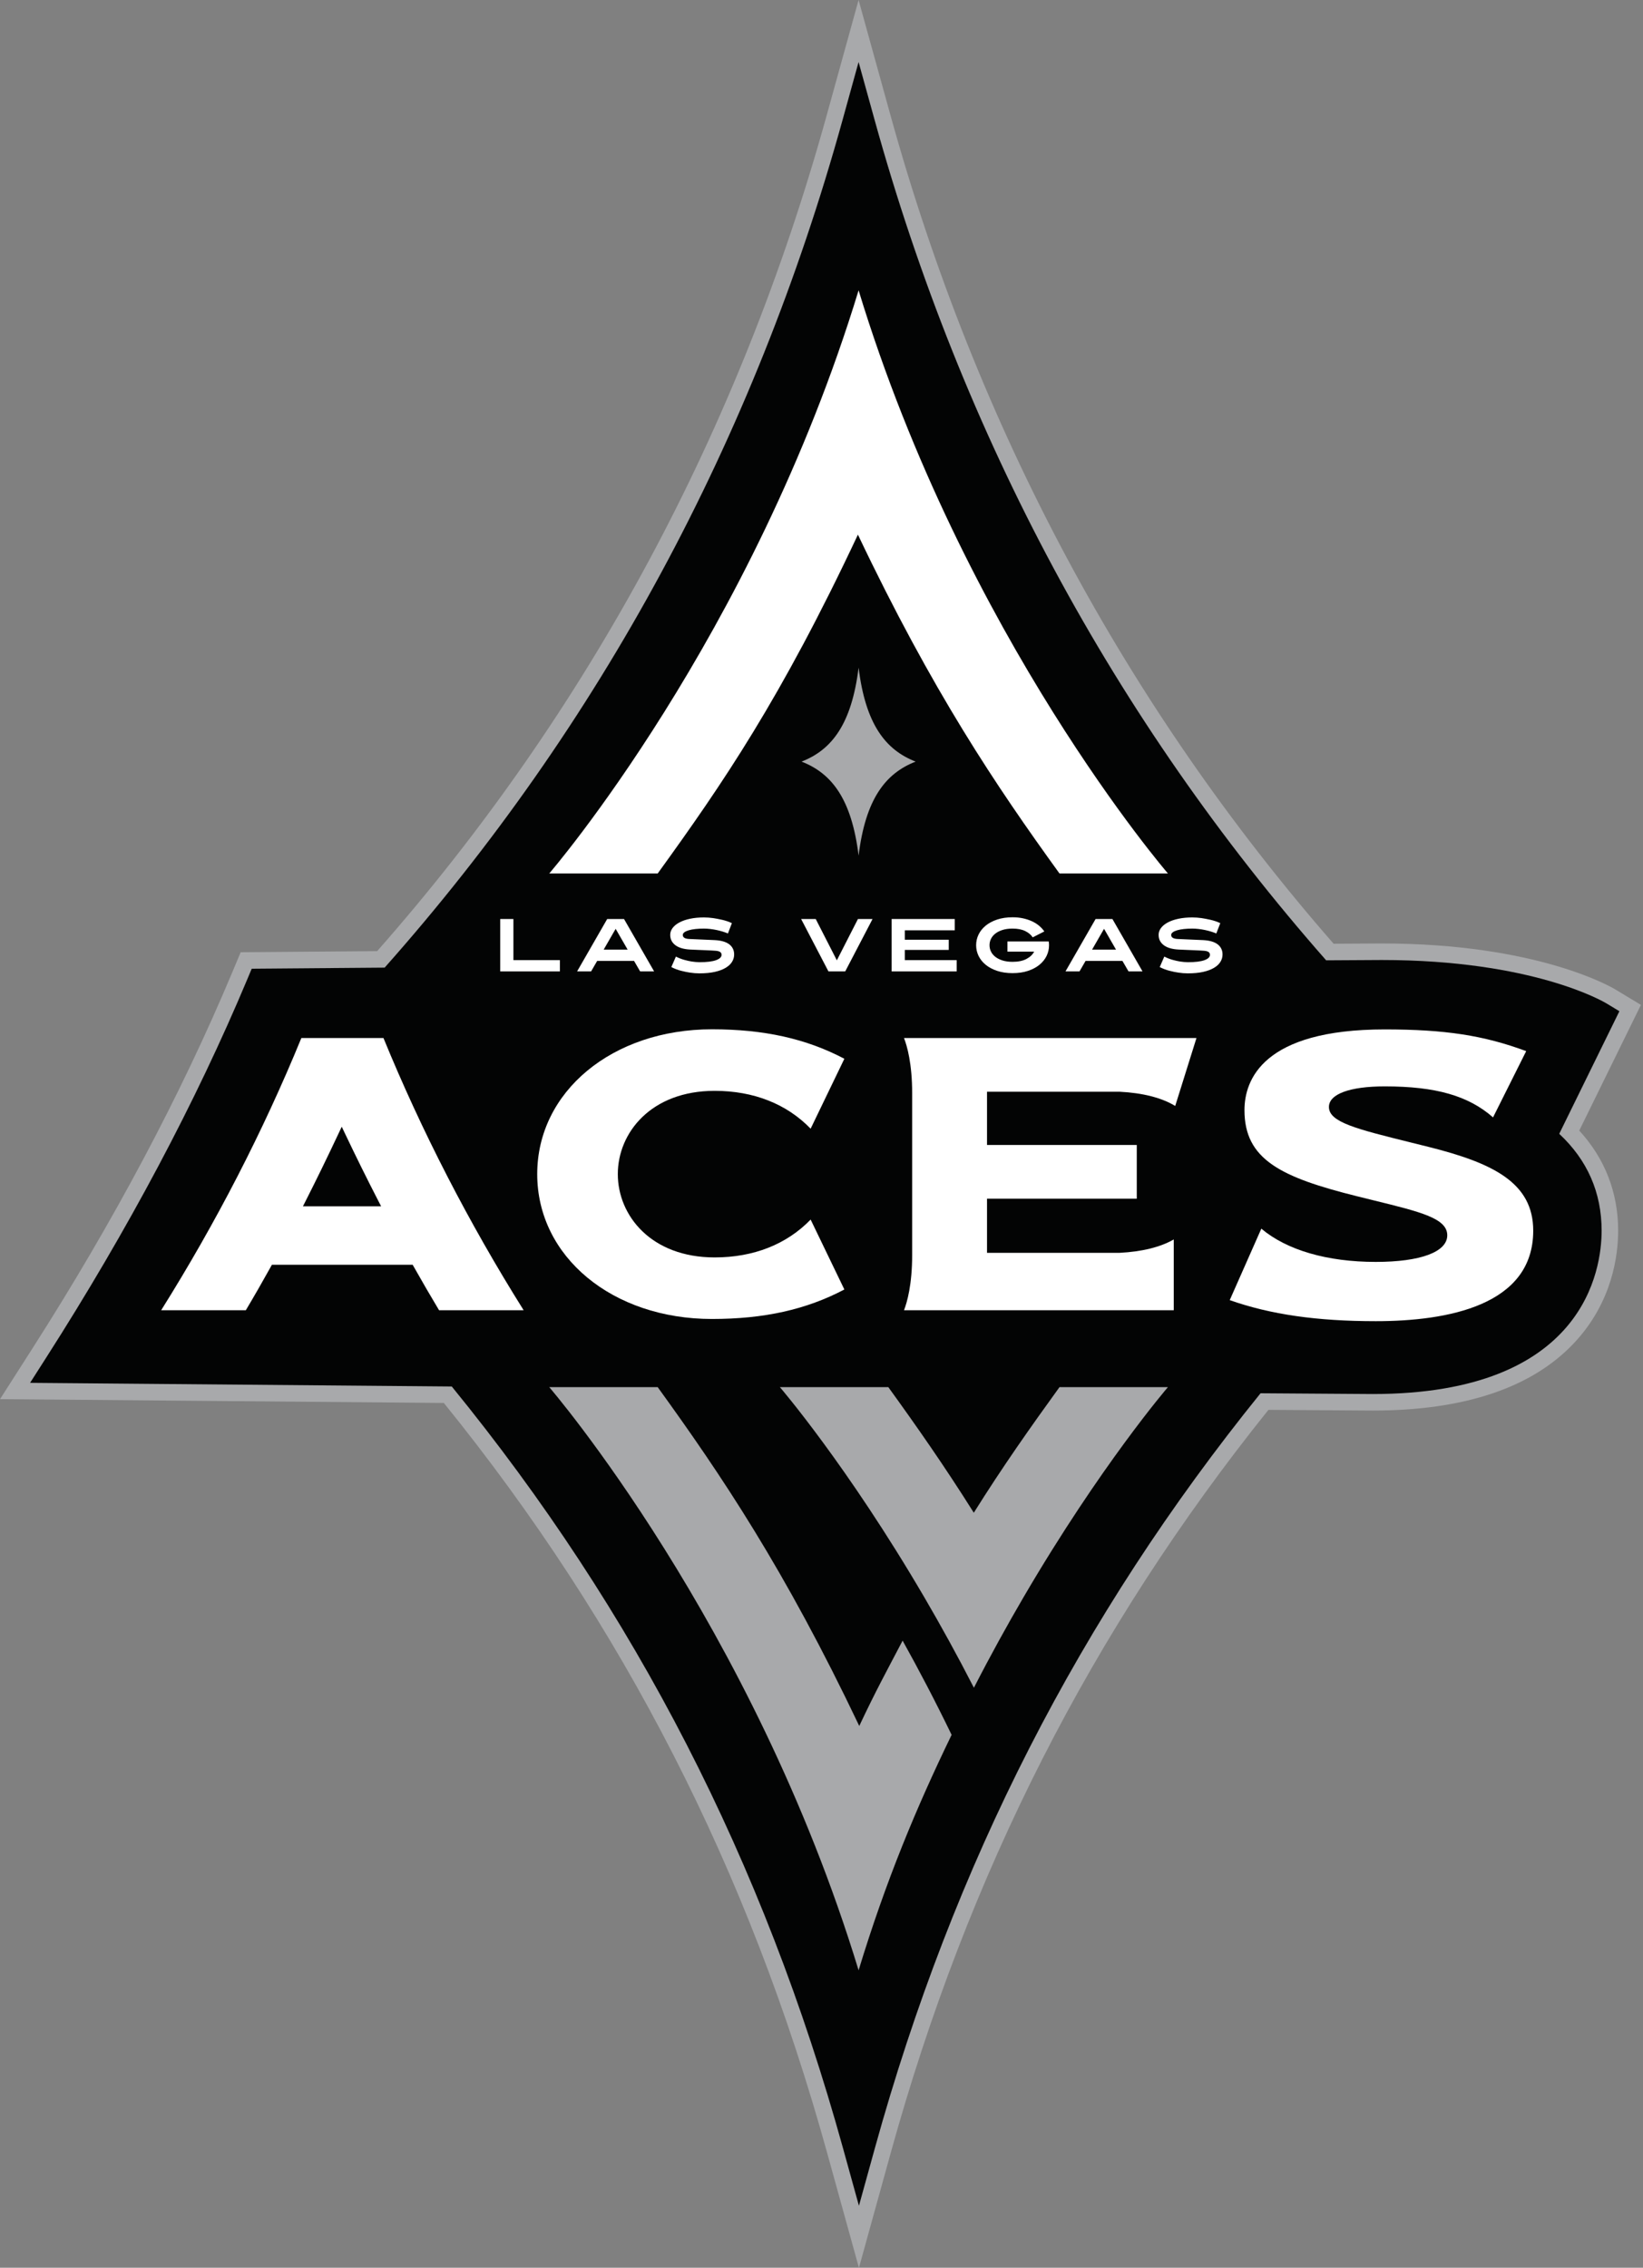 <?xml version="1.0" encoding="UTF-8" standalone="no"?>
<!DOCTYPE svg PUBLIC "-//W3C//DTD SVG 1.1//EN" "http://www.w3.org/Graphics/SVG/1.1/DTD/svg11.dtd">
<svg width="100%" height="100%" viewBox="0 0 597 824" version="1.1" xmlns="http://www.w3.org/2000/svg" xmlns:xlink="http://www.w3.org/1999/xlink" xml:space="preserve" xmlns:serif="http://www.serif.com/" style="fill-rule:evenodd;clip-rule:evenodd;stroke-linejoin:round;stroke-miterlimit:2;">
    <rect x="0" y="0" width="597" height="824" fill="#808080" stroke="none"/>
    <g transform="matrix(1,0,0,1,-151.908,-38.021)">
        <g transform="matrix(4.167,0,0,4.167,0,0)">
            <path d="M179.542,96.75L177.278,95.384C177.008,95.221 170.515,91.394 156.935,91.394C156.446,91.394 154.979,91.402 152.745,91.417C134.623,70.661 121.625,46.363 114.104,19.176L111.323,9.125L108.543,19.176C100.942,46.654 87.755,71.17 69.342,92.063L59.344,92.144L57.442,92.159L56.707,93.914C52.238,104.581 46.37,115.624 39.267,126.733L36.458,131.127L41.672,131.172L75.157,131.461C90.834,150.838 101.771,172.233 108.573,196.825L111.354,206.876L114.134,196.825C120.868,172.483 131.644,151.284 147.061,132.063C152.515,132.105 155.416,132.124 156.151,132.124C164.138,132.124 170.05,130.14 173.724,126.223C177.059,122.667 177.557,118.567 177.557,116.44C177.557,113.11 176.392,110.132 174.164,107.71L178.377,99.124L179.542,96.75Z" style="fill:rgb(168,169,171);fill-rule:nonzero;"/>
        </g>
        <g transform="matrix(4.167,0,0,4.167,0,0)">
            <path d="M156.935,92.836C156.4,92.836 154.694,92.846 152.095,92.864C133.602,71.835 120.353,47.175 112.714,19.56L111.323,14.535L109.933,19.56C102.214,47.464 88.779,72.337 69.997,93.5L58.405,93.594L58.038,94.471C53.536,105.215 47.63,116.331 40.482,127.51L39.078,129.707L75.849,130.025C91.882,149.697 103.045,171.43 109.963,196.44L111.354,201.466L112.744,196.44C119.595,171.675 130.598,150.136 146.374,130.616C151.765,130.657 155.331,130.683 156.151,130.683C174.675,130.683 176.115,119.781 176.115,116.44C176.115,113.114 174.873,110.278 172.418,107.994L177.665,97.302L176.533,96.618C176.277,96.464 170.117,92.836 156.935,92.836Z" style="fill:rgb(3,4,4);fill-rule:nonzero;"/>
        </g>
        <g transform="matrix(4.167,0,0,4.167,0,0)">
            <path d="M121.37,141.034C118.83,136.99 116.373,133.48 113.917,130.083L104.461,130.083C104.461,130.083 110.321,136.886 117.055,148.406C118.473,150.833 119.929,153.467 121.379,156.294C122.833,153.458 124.294,150.815 125.717,148.382C132.445,136.876 138.296,130.083 138.296,130.083L128.841,130.083C126.296,133.602 123.872,137.035 121.37,141.034Z" style="fill:rgb(168,169,171);fill-rule:nonzero;"/>
        </g>
        <g transform="matrix(4.167,0,0,4.167,0,0)">
            <path d="M111.382,159.628C104.884,145.965 99.347,137.743 93.806,130.083L84.35,130.083C84.35,130.083 102.1,150.665 111.324,180.933C113.714,173.089 116.356,166.753 119.435,160.402C118.02,157.481 116.582,154.735 115.163,152.187C113.855,154.685 112.818,156.569 111.382,159.628Z" style="fill:rgb(168,169,171);fill-rule:nonzero;"/>
        </g>
        <g transform="matrix(4.167,0,0,4.167,0,0)">
            <path d="M111.265,55.745C117.764,69.409 123.3,77.63 128.841,85.29L138.297,85.29C138.297,85.29 120.548,64.709 111.324,34.441C102.099,64.709 84.35,85.29 84.35,85.29L93.806,85.29C99.486,77.437 104.557,70.031 111.265,55.745Z" style="fill:white;fill-rule:nonzero;"/>
        </g>
        <g transform="matrix(4.167,0,0,4.167,0,0)">
            <path d="M106.35,75.536C108.986,76.56 110.717,78.803 111.324,83.732C111.93,78.803 113.661,76.56 116.298,75.536C113.661,74.511 111.93,72.268 111.324,67.34C110.717,72.268 108.986,74.511 106.35,75.536Z" style="fill:rgb(168,169,171);fill-rule:nonzero;"/>
        </g>
        <g transform="matrix(4.167,0,0,4.167,0,0)">
            <path d="M62.871,114.314L63.083,113.895C64.043,112.003 65.023,109.994 65.995,107.924L66.254,107.371L66.516,107.923C67.488,109.965 68.482,111.974 69.472,113.894L69.689,114.314L62.871,114.314ZM62.734,99.638C59.406,107.76 55.294,115.744 50.508,123.377L57.89,123.377C58.619,122.153 59.356,120.869 60.084,119.558L60.166,119.41L72.439,119.41L72.522,119.557C73.256,120.859 74.002,122.144 74.742,123.377L82.117,123.377C77.331,115.744 73.22,107.761 69.892,99.638L62.734,99.638Z" style="fill:white;fill-rule:nonzero;"/>
        </g>
        <g transform="matrix(4.167,0,0,4.167,0,0)">
            <path d="M170.151,116.44C170.151,112.26 166.657,110.544 161.018,109.131L159.478,108.748C154.723,107.569 152.336,106.977 152.336,105.651C152.336,104.527 154.156,103.856 157.204,103.856C161.642,103.856 164.497,104.668 166.647,106.56L169.538,100.782C165.829,99.405 162.445,98.889 157.204,98.889C146.561,98.889 144.972,103.301 144.972,105.931C144.972,110.231 148.135,111.777 154.78,113.435L156.228,113.793C160.372,114.81 162.655,115.37 162.655,116.841C162.655,118.294 160.324,119.162 156.419,119.162C152.184,119.162 148.662,118.135 146.442,116.262L143.687,122.494C147.229,123.746 151.285,124.33 156.419,124.33C162.683,124.33 170.151,122.961 170.151,116.44Z" style="fill:white;fill-rule:nonzero;"/>
        </g>
        <g transform="matrix(4.167,0,0,4.167,0,0)">
            <path d="M98.772,118.77C93.229,118.77 90.328,115.117 90.328,111.507C90.328,107.898 93.229,104.245 98.772,104.245C102.167,104.245 105.05,105.384 107.142,107.545L110.083,101.448C106.762,99.696 103.083,98.878 98.535,98.878C89.85,98.878 83.3,104.307 83.3,111.507C83.3,118.708 89.85,124.138 98.535,124.138C103.083,124.138 106.761,123.32 110.083,121.567L107.142,115.47C105.05,117.631 102.167,118.77 98.772,118.77Z" style="fill:white;fill-rule:nonzero;"/>
        </g>
        <g transform="matrix(4.167,0,0,4.167,0,0)">
            <path d="M122.522,118.37L122.522,113.65L135.581,113.65L135.581,108.964L122.522,108.964L122.522,104.322L134.072,104.322C136.1,104.423 137.766,104.85 138.933,105.563L140.787,99.638L115.283,99.638C115.551,100.325 115.995,101.856 115.995,104.469L115.995,118.546C115.995,121.158 115.551,122.691 115.283,123.377L138.805,123.377L138.805,117.204C137.646,117.872 136.029,118.273 134.086,118.37L122.522,118.37Z" style="fill:white;fill-rule:nonzero;"/>
        </g>
        <g transform="matrix(4.167,0,0,4.167,0,0)">
            <path d="M80.075,93.83L80.075,89.262L81.224,89.262L81.224,92.845L85.277,92.845L85.277,93.83L80.075,93.83Z" style="fill:white;fill-rule:nonzero;"/>
        </g>
        <g transform="matrix(4.167,0,0,4.167,0,0)">
            <path d="M90.139,90.117L89.095,91.931L91.184,91.931L90.139,90.117ZM92.274,93.83L91.745,92.917L88.527,92.917L87.998,93.83L86.778,93.83L89.402,89.262L90.87,89.262L93.494,93.83L92.274,93.83Z" style="fill:white;fill-rule:nonzero;"/>
        </g>
        <g transform="matrix(4.167,0,0,4.167,0,0)">
            <path d="M100.472,92.355C100.472,92.582 100.411,92.795 100.289,92.995C100.167,93.195 99.979,93.37 99.727,93.52C99.475,93.671 99.159,93.788 98.781,93.873C98.402,93.958 97.954,94 97.436,94C97.171,94 96.899,93.978 96.62,93.935C96.381,93.9 96.118,93.846 95.831,93.772C95.543,93.698 95.265,93.591 94.995,93.452L95.393,92.538C95.633,92.66 95.873,92.754 96.115,92.822C96.356,92.889 96.575,92.938 96.77,92.969C97.001,93.004 97.223,93.023 97.436,93.028C98.089,93.028 98.575,92.969 98.895,92.851C99.215,92.734 99.375,92.579 99.375,92.388C99.375,92.266 99.325,92.177 99.225,92.12C99.124,92.064 98.97,92.031 98.761,92.023C98.713,92.018 98.623,92.013 98.49,92.006C98.358,91.999 98.196,91.992 98.004,91.983C97.813,91.975 97.6,91.966 97.365,91.957C97.129,91.948 96.886,91.937 96.633,91.924C96.381,91.912 96.15,91.877 95.938,91.82C95.727,91.764 95.545,91.682 95.39,91.575C95.236,91.469 95.115,91.338 95.028,91.184C94.941,91.029 94.897,90.848 94.897,90.639C94.897,90.43 94.966,90.233 95.103,90.048C95.24,89.863 95.436,89.702 95.69,89.565C95.945,89.428 96.254,89.32 96.617,89.242C96.98,89.164 97.386,89.125 97.835,89.125C98.1,89.125 98.37,89.144 98.644,89.183C98.879,89.218 99.141,89.268 99.43,89.333C99.72,89.399 100.002,89.494 100.276,89.621L99.93,90.521C99.795,90.465 99.642,90.41 99.473,90.358C99.303,90.306 99.126,90.26 98.941,90.221C98.756,90.182 98.569,90.152 98.379,90.13C98.19,90.108 98.008,90.097 97.835,90.097C97.573,90.097 97.331,90.109 97.107,90.133C96.883,90.157 96.688,90.193 96.522,90.241C96.357,90.289 96.228,90.347 96.134,90.417C96.041,90.486 95.994,90.565 95.994,90.652C95.994,90.765 96.042,90.85 96.137,90.906C96.233,90.963 96.374,90.996 96.562,91.004C96.77,91.013 97.064,91.026 97.443,91.043C97.821,91.061 98.269,91.08 98.787,91.102C99.048,91.115 99.282,91.15 99.489,91.207C99.696,91.263 99.872,91.344 100.018,91.448C100.164,91.552 100.276,91.681 100.354,91.833C100.432,91.985 100.472,92.16 100.472,92.355Z" style="fill:white;fill-rule:nonzero;"/>
        </g>
        <g transform="matrix(4.167,0,0,4.167,0,0)">
            <path d="M110.158,93.83L108.695,93.83L106.313,89.262L107.586,89.262L109.427,92.864L111.267,89.262L112.54,89.262L110.158,93.83Z" style="fill:white;fill-rule:nonzero;"/>
        </g>
        <g transform="matrix(4.167,0,0,4.167,0,0)">
            <path d="M114.204,93.83L114.204,89.262L119.706,89.262L119.706,90.247L115.353,90.247L115.353,91.069L119.184,91.069L119.184,91.957L115.353,91.957L115.353,92.845L119.876,92.845L119.876,93.83L114.204,93.83Z" style="fill:white;fill-rule:nonzero;"/>
        </g>
        <g transform="matrix(4.167,0,0,4.167,0,0)">
            <path d="M127.93,91.546C127.93,91.877 127.858,92.189 127.715,92.483C127.571,92.776 127.363,93.034 127.091,93.256C126.819,93.478 126.486,93.654 126.093,93.785C125.699,93.915 125.252,93.981 124.751,93.981C124.251,93.981 123.804,93.915 123.41,93.785C123.016,93.654 122.683,93.478 122.411,93.256C122.139,93.034 121.932,92.776 121.788,92.483C121.645,92.189 121.573,91.877 121.573,91.546C121.573,91.215 121.645,90.903 121.788,90.609C121.932,90.316 122.139,90.058 122.411,89.836C122.683,89.614 123.016,89.438 123.41,89.307C123.804,89.177 124.251,89.111 124.751,89.111C125.086,89.111 125.395,89.143 125.678,89.206C125.961,89.269 126.219,89.355 126.452,89.464C126.684,89.573 126.89,89.702 127.068,89.852C127.247,90.002 127.397,90.167 127.519,90.345L126.507,90.861C126.368,90.643 126.152,90.462 125.861,90.316C125.569,90.17 125.199,90.097 124.751,90.097C124.42,90.097 124.13,90.136 123.88,90.214C123.63,90.293 123.42,90.398 123.25,90.531C123.08,90.664 122.953,90.817 122.868,90.991C122.783,91.165 122.741,91.35 122.741,91.546C122.741,91.742 122.783,91.927 122.868,92.101C122.953,92.275 123.08,92.428 123.25,92.561C123.42,92.694 123.63,92.799 123.88,92.878C124.13,92.956 124.42,92.995 124.751,92.995C125.243,92.995 125.647,92.911 125.962,92.744C126.277,92.576 126.501,92.364 126.631,92.107L124.301,92.107L124.301,91.22L127.904,91.22C127.912,91.272 127.919,91.325 127.923,91.379C127.928,91.434 127.93,91.489 127.93,91.546Z" style="fill:white;fill-rule:nonzero;"/>
        </g>
        <g transform="matrix(4.167,0,0,4.167,0,0)">
            <path d="M132.727,90.117L131.683,91.931L133.771,91.931L132.727,90.117ZM134.861,93.83L134.332,92.917L131.115,92.917L130.586,93.83L129.365,93.83L131.989,89.262L133.458,89.262L136.082,93.83L134.861,93.83Z" style="fill:white;fill-rule:nonzero;"/>
        </g>
        <g transform="matrix(4.167,0,0,4.167,0,0)">
            <path d="M143.059,92.355C143.059,92.582 142.998,92.795 142.876,92.995C142.754,93.195 142.567,93.37 142.315,93.52C142.062,93.671 141.747,93.788 141.368,93.873C140.99,93.958 140.542,94 140.024,94C139.758,94 139.486,93.978 139.208,93.935C138.969,93.9 138.705,93.846 138.418,93.772C138.131,93.698 137.853,93.591 137.583,93.452L137.981,92.538C138.22,92.66 138.461,92.754 138.702,92.822C138.944,92.889 139.162,92.938 139.358,92.969C139.589,93.004 139.811,93.023 140.024,93.028C140.677,93.028 141.163,92.969 141.483,92.851C141.802,92.734 141.962,92.579 141.962,92.388C141.962,92.266 141.912,92.177 141.812,92.12C141.712,92.064 141.558,92.031 141.349,92.023C141.301,92.018 141.211,92.013 141.078,92.006C140.945,91.999 140.783,91.992 140.592,91.983C140.4,91.975 140.187,91.966 139.952,91.957C139.717,91.948 139.473,91.937 139.221,91.924C138.969,91.912 138.737,91.877 138.526,91.82C138.315,91.764 138.132,91.682 137.978,91.575C137.823,91.469 137.702,91.338 137.616,91.184C137.528,91.029 137.485,90.848 137.485,90.639C137.485,90.43 137.554,90.233 137.691,90.048C137.828,89.863 138.023,89.702 138.278,89.565C138.533,89.428 138.841,89.32 139.205,89.242C139.568,89.164 139.974,89.125 140.422,89.125C140.687,89.125 140.957,89.144 141.231,89.183C141.466,89.218 141.728,89.268 142.018,89.333C142.307,89.399 142.589,89.494 142.863,89.621L142.517,90.521C142.382,90.465 142.23,90.41 142.06,90.358C141.89,90.306 141.713,90.26 141.528,90.221C141.343,90.182 141.156,90.152 140.967,90.13C140.778,90.108 140.596,90.097 140.422,90.097C140.161,90.097 139.918,90.109 139.694,90.133C139.47,90.157 139.275,90.193 139.11,90.241C138.945,90.289 138.815,90.347 138.722,90.417C138.628,90.486 138.581,90.565 138.581,90.652C138.581,90.765 138.629,90.85 138.725,90.906C138.821,90.963 138.962,90.996 139.149,91.004C139.358,91.013 139.652,91.026 140.03,91.043C140.409,91.061 140.857,91.08 141.375,91.102C141.636,91.115 141.87,91.15 142.076,91.207C142.283,91.263 142.459,91.344 142.605,91.448C142.751,91.552 142.863,91.681 142.941,91.833C143.02,91.985 143.059,92.16 143.059,92.355Z" style="fill:white;fill-rule:nonzero;"/>
        </g>
    </g>
</svg>
